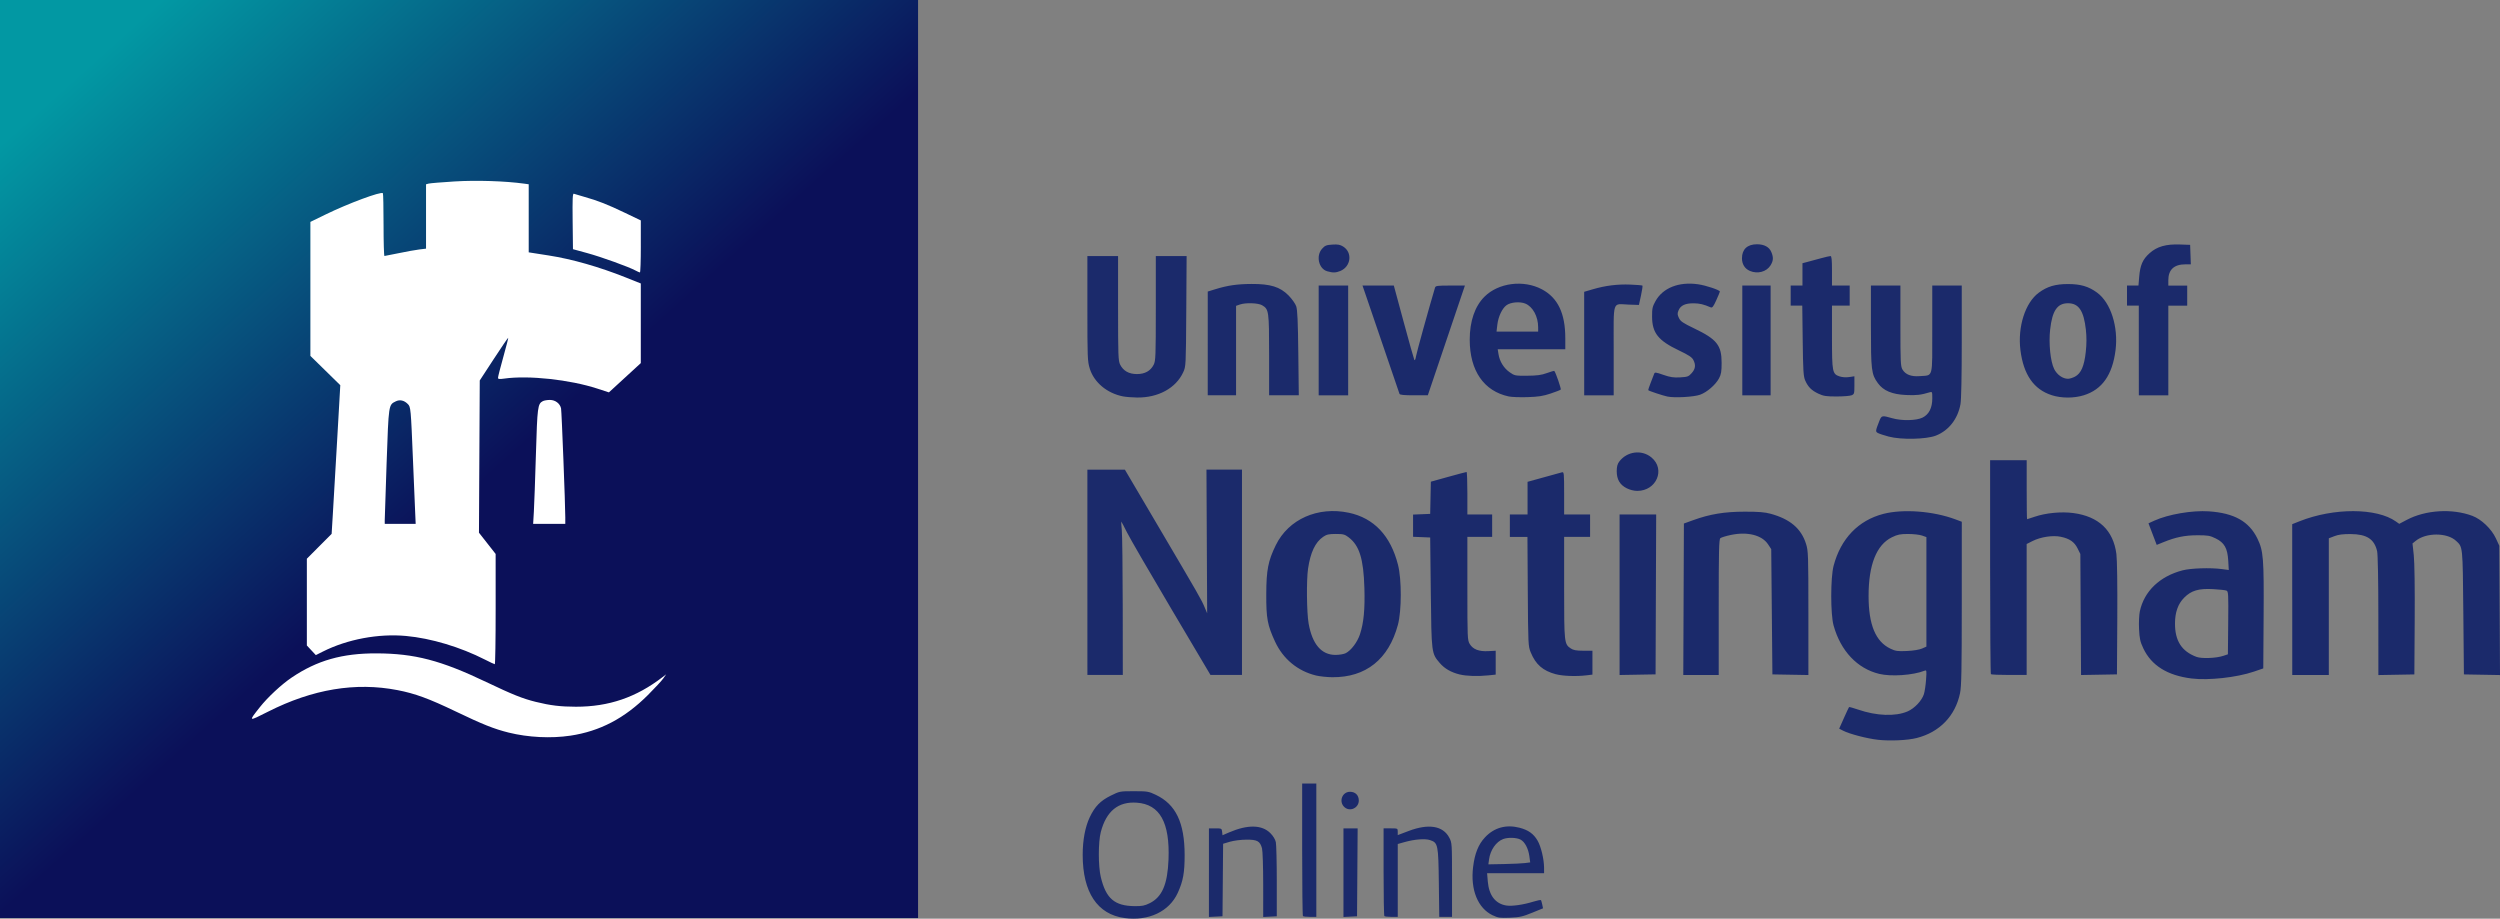 <?xml version="1.0" encoding="UTF-8" standalone="no"?>
<!-- Created with Inkscape (http://www.inkscape.org/) -->

<svg
   width="179.373mm"
   height="65.913mm"
   viewBox="0 0 179.373 65.913"
   version="1.1"
   id="svg5"
   xmlns:xlink="http://www.w3.org/1999/xlink"
   xmlns="http://www.w3.org/2000/svg"
   xmlns:svg="http://www.w3.org/2000/svg">
  <rect x="0" y="0" width="179.373" height="65.913" fill="#808080" stroke="none"/>
  <defs
     id="defs2">
    <linearGradient
       id="linearGradient29896">
      <stop
         style="stop-color:#0298a3;stop-opacity:1"
         offset="0"
         id="stop29892" />
      <stop
         style="stop-color:#0b1059;stop-opacity:1"
         offset="1"
         id="stop29894" />
    </linearGradient>
    <filter
       style="color-interpolation-filters:sRGB"
       id="filter20005"
       x="0"
       y="0"
       width="1"
       height="1">
      <feColorMatrix
         values="1 0 0 0 0 0 1 0 0 0 0 0 1 0 0 0 0 0 1 0"
         id="feColorMatrix20003" />
    </filter>
    <linearGradient
       xlink:href="#linearGradient29896"
       id="linearGradient29898"
       x1="21.344"
       y1="148.01"
       x2="48.78"
       y2="178.615"
       gradientUnits="userSpaceOnUse"
       gradientTransform="translate(-1.058)" />
  </defs>
  <g
     id="layer1">
    <g
       id="g39989"
       transform="translate(-14.025,-143.237)">
      <path
         style="fill:#1b2a6b;fill-opacity:1;stroke-width:0.085"
         d="m 94.71,209.105 c -1.951,-0.261 -3.003,-1.848 -3.003,-4.528 0,-1.066 0.178,-2.013 0.509,-2.709 0.367,-0.772 0.762,-1.177 1.502,-1.543 0.64,-0.317 0.658,-0.32 1.668,-0.32 0.966,0 1.05,0.014 1.571,0.262 1.433,0.682 2.061,1.994 2.065,4.31 0.002,1.27 -0.109,1.882 -0.494,2.724 -0.613,1.34 -2.085,2.036 -3.817,1.804 z m 1.803,-1.063 c 0.892,-0.444 1.283,-1.351 1.352,-3.136 0.103,-2.66 -0.621,-3.959 -2.274,-4.077 -1.332,-0.096 -2.191,0.604 -2.584,2.106 -0.189,0.723 -0.189,2.445 -4.23e-4,3.231 0.371,1.543 0.984,2.07 2.43,2.086 0.527,0.006 0.717,-0.031 1.077,-0.211 z m 24.614,0.87 c -1.072,-0.512 -1.608,-1.834 -1.408,-3.472 0.118,-0.967 0.378,-1.614 0.85,-2.12 0.654,-0.701 1.511,-0.942 2.473,-0.696 0.636,0.163 1.012,0.431 1.304,0.929 0.243,0.414 0.461,1.327 0.464,1.933 l 10e-4,0.402 h -2.044 -2.044 l 0.05,0.596 c 0.083,0.995 0.548,1.598 1.327,1.722 0.404,0.065 1.219,-0.052 1.946,-0.278 0.282,-0.088 0.528,-0.135 0.545,-0.105 0.018,0.03 0.058,0.174 0.089,0.319 l 0.057,0.265 -0.788,0.321 c -0.678,0.277 -0.899,0.325 -1.592,0.353 -0.713,0.029 -0.853,0.009 -1.228,-0.17 z m 2.318,-3.751 0.37,-0.048 -0.057,-0.429 c -0.075,-0.566 -0.329,-1.048 -0.637,-1.207 -0.289,-0.15 -0.903,-0.168 -1.247,-0.038 -0.506,0.192 -0.919,0.787 -1.011,1.455 l -0.049,0.36 1.13,-0.022 c 0.622,-0.012 1.297,-0.044 1.5,-0.07 z m -22.68,0.69 v -3.179 h 0.46 c 0.446,0 0.461,0.008 0.487,0.247 l 0.026,0.247 0.466,-0.201 c 1.334,-0.575 2.359,-0.559 2.966,0.048 0.203,0.203 0.352,0.448 0.395,0.649 0.037,0.177 0.068,1.446 0.068,2.82 v 2.498 l -0.487,0.025 -0.487,0.025 -8.5e-4,-2.311 c 0,-1.28 -0.038,-2.447 -0.085,-2.616 -0.144,-0.519 -0.341,-0.627 -1.13,-0.621 -0.387,0.003 -0.902,0.069 -1.175,0.15 l -0.486,0.145 -0.022,2.601 -0.022,2.601 -0.487,0.025 -0.487,0.025 v -3.179 z m 6.745,3.114 c -0.031,-0.031 -0.056,-2.184 -0.056,-4.784 v -4.727 h 0.508 0.508 v 4.784 4.784 h -0.452 c -0.248,0 -0.477,-0.025 -0.508,-0.056 z m 2.907,-3.114 v -3.179 h 0.509 0.509 l -0.022,3.154 -0.022,3.154 -0.487,0.025 -0.487,0.025 z m 2.935,3.114 c -0.031,-0.031 -0.056,-1.46 -0.056,-3.175 v -3.119 h 0.508 c 0.503,0 0.508,0.003 0.508,0.242 v 0.242 l 0.783,-0.296 c 1.434,-0.543 2.466,-0.372 2.915,0.481 0.193,0.367 0.196,0.415 0.196,3.027 v 2.654 h -0.458 -0.458 l -0.03,-2.434 c -0.034,-2.757 -0.06,-2.884 -0.631,-3.073 -0.362,-0.119 -1.098,-0.062 -1.827,0.142 l -0.49,0.138 v 2.614 2.614 h -0.452 c -0.248,0 -0.477,-0.025 -0.508,-0.056 z m -2.841,-7.796 c -0.456,-0.378 -0.206,-1.122 0.378,-1.122 0.38,0 0.629,0.249 0.629,0.629 0,0.52 -0.613,0.82 -1.006,0.493 z m 38.26,-4.853 c -0.778,-0.085 -2.034,-0.412 -2.498,-0.65 l -0.288,-0.148 0.338,-0.758 c 0.186,-0.417 0.352,-0.773 0.37,-0.791 0.018,-0.018 0.311,0.064 0.653,0.181 1.322,0.455 2.675,0.505 3.544,0.131 0.497,-0.214 1.018,-0.762 1.172,-1.233 0.058,-0.178 0.128,-0.645 0.156,-1.036 0.048,-0.676 0.042,-0.709 -0.111,-0.65 -0.835,0.325 -2.395,0.433 -3.251,0.225 -1.577,-0.384 -2.765,-1.645 -3.274,-3.477 -0.223,-0.801 -0.221,-3.43 0.002,-4.276 0.515,-1.949 1.771,-3.26 3.568,-3.726 1.417,-0.367 3.581,-0.203 5.174,0.393 l 0.456,0.171 -0.001,5.857 c -0.001,4.836 -0.023,5.96 -0.126,6.45 -0.345,1.635 -1.464,2.791 -3.108,3.21 -0.652,0.166 -1.897,0.224 -2.775,0.128 z m 3.154,-6.545 0.318,-0.14 v -3.929 -3.929 l -0.318,-0.112 c -0.175,-0.061 -0.622,-0.111 -0.995,-0.111 -0.57,1.6e-4 -0.755,0.038 -1.161,0.236 -1.108,0.542 -1.675,1.969 -1.675,4.21 0,2.062 0.501,3.273 1.566,3.782 0.374,0.178 0.515,0.198 1.186,0.168 0.452,-0.021 0.891,-0.091 1.079,-0.175 z m 19.351,2.148 c -1.743,-0.215 -2.895,-0.935 -3.474,-2.172 -0.221,-0.472 -0.269,-0.691 -0.302,-1.38 -0.022,-0.455 0.003,-1.017 0.056,-1.265 0.31,-1.444 1.422,-2.512 3.064,-2.943 0.593,-0.155 1.993,-0.201 2.82,-0.092 l 0.498,0.066 -0.038,-0.662 c -0.052,-0.901 -0.275,-1.297 -0.904,-1.604 -0.411,-0.201 -0.561,-0.227 -1.317,-0.225 -0.893,0.002 -1.543,0.135 -2.432,0.496 l -0.48,0.195 -0.295,-0.774 -0.295,-0.774 0.417,-0.19 c 1.005,-0.458 2.726,-0.751 3.925,-0.669 1.807,0.125 2.869,0.719 3.47,1.944 0.435,0.886 0.477,1.41 0.449,5.644 l -0.024,3.681 -0.679,0.232 c -1.226,0.418 -3.25,0.641 -4.459,0.492 z m 2.26,-1.623 0.339,-0.113 0.022,-2.255 c 0.021,-2.088 0.011,-2.26 -0.127,-2.317 -0.082,-0.034 -0.516,-0.081 -0.963,-0.105 -1.035,-0.055 -1.555,0.099 -2.067,0.611 -0.445,0.445 -0.661,1.054 -0.661,1.865 0,1.243 0.482,1.988 1.542,2.386 0.364,0.137 1.408,0.097 1.915,-0.072 z m -65.09,1.406 c -1.31,-0.317 -2.359,-1.184 -2.933,-2.422 -0.55,-1.186 -0.641,-1.674 -0.634,-3.414 0.006,-1.738 0.133,-2.387 0.684,-3.514 0.912,-1.863 3.011,-2.796 5.235,-2.327 1.808,0.381 3.004,1.648 3.534,3.742 0.267,1.055 0.263,3.293 -0.008,4.301 -0.665,2.476 -2.298,3.779 -4.712,3.759 -0.373,-0.003 -0.897,-0.059 -1.166,-0.124 z m 2.136,-1.601 c 0.387,-0.2 0.831,-0.789 1.017,-1.347 0.273,-0.822 0.367,-1.811 0.32,-3.348 -0.065,-2.088 -0.359,-3.029 -1.132,-3.618 -0.277,-0.211 -0.385,-0.24 -0.92,-0.24 -0.504,0 -0.656,0.035 -0.909,0.208 -0.565,0.387 -0.91,1.118 -1.082,2.289 -0.121,0.826 -0.096,3.157 0.042,3.93 0.265,1.487 0.919,2.251 1.927,2.251 0.273,0 0.604,-0.056 0.737,-0.125 z m 8.175,1.529 c -0.619,-0.153 -1.085,-0.421 -1.426,-0.819 -0.6,-0.701 -0.598,-0.686 -0.647,-5.073 l -0.044,-3.937 -0.614,-0.025 -0.614,-0.025 v -0.797 -0.797 l 0.614,-0.025 0.614,-0.025 0.024,-1.155 0.024,-1.155 1.252,-0.348 c 0.689,-0.191 1.278,-0.348 1.31,-0.348 0.032,0 0.058,0.686 0.058,1.524 v 1.524 h 0.889 0.889 v 0.804 0.804 h -0.889 -0.889 v 3.704 c 0,3.566 0.007,3.715 0.171,3.984 0.232,0.381 0.656,0.544 1.324,0.51 l 0.537,-0.028 v 0.856 0.856 l -0.52,0.054 c -0.765,0.08 -1.581,0.054 -2.062,-0.065 z m 6.902,-0.016 c -0.937,-0.252 -1.448,-0.697 -1.807,-1.574 -0.179,-0.436 -0.185,-0.568 -0.209,-4.365 l -0.025,-3.916 h -0.631 -0.631 v -0.804 -0.804 h 0.635 0.635 v -1.172 -1.172 l 1.164,-0.322 c 0.64,-0.177 1.231,-0.34 1.312,-0.362 0.137,-0.037 0.148,0.075 0.148,1.494 v 1.534 h 0.931 0.931 v 0.804 0.804 h -0.931 -0.931 v 3.643 c 0,3.969 0.009,4.047 0.475,4.359 0.188,0.125 0.396,0.164 0.9,0.165 l 0.656,0.002 v 0.856 0.856 l -0.445,0.053 c -0.728,0.087 -1.684,0.052 -2.178,-0.081 z m -33.615,-7.315 v -7.366 h 1.345 1.345 l 2.357,4 c 3.013,5.115 3.133,5.323 3.358,5.859 l 0.189,0.448 -0.025,-5.154 -0.025,-5.154 h 1.274 1.274 v 7.366 7.366 h -1.13 -1.13 l -2.81,-4.741 c -1.546,-2.608 -2.981,-5.084 -3.189,-5.503 -0.209,-0.419 -0.39,-0.762 -0.402,-0.762 -0.013,0 0.005,0.276 0.038,0.614 0.034,0.338 0.064,2.814 0.067,5.503 l 0.005,4.889 h -1.27 -1.27 z m 38.185,1.611 v -5.76 h 1.313 1.313 l -0.022,5.736 -0.022,5.736 -1.291,0.023 -1.291,0.023 z m 4.593,0.322 0.022,-5.433 0.655,-0.237 c 1.214,-0.44 2.251,-0.611 3.705,-0.613 0.999,-7.6e-4 1.444,0.035 1.863,0.15 1.397,0.383 2.193,1.059 2.539,2.157 0.161,0.51 0.17,0.768 0.17,4.976 v 4.438 l -1.291,-0.023 -1.291,-0.023 -0.042,-4.494 -0.042,-4.494 -0.227,-0.343 c -0.44,-0.665 -1.481,-0.926 -2.682,-0.671 -0.343,0.073 -0.676,0.176 -0.741,0.23 -0.098,0.081 -0.118,0.912 -0.118,4.956 v 4.858 h -1.271 -1.271 z m 22.049,5.377 c -0.031,-0.031 -0.056,-3.498 -0.056,-7.705 v -7.648 h 1.312 1.312 v 2.117 c 0,1.164 0.013,2.117 0.029,2.117 0.016,0 0.254,-0.077 0.529,-0.172 0.807,-0.278 1.925,-0.386 2.792,-0.27 1.821,0.244 2.867,1.239 3.087,2.939 0.053,0.41 0.078,2.248 0.064,4.657 l -0.024,3.979 -1.288,0.023 -1.288,0.023 -0.025,-4.341 -0.025,-4.341 -0.197,-0.399 c -0.23,-0.466 -0.566,-0.701 -1.2,-0.836 -0.575,-0.123 -1.449,0.008 -2.039,0.307 l -0.417,0.211 v 4.698 4.698 h -1.256 c -0.691,0 -1.281,-0.025 -1.312,-0.056 z m 21.618,-5.353 v -5.41 l 0.529,-0.21 c 2.456,-0.975 5.533,-0.966 6.919,0.021 l 0.232,0.165 0.542,-0.286 c 1.347,-0.712 3.255,-0.83 4.7,-0.289 0.652,0.244 1.379,0.938 1.692,1.616 l 0.246,0.532 0.025,4.638 0.025,4.638 -1.295,-0.023 -1.295,-0.023 -0.042,-4.445 c -0.046,-4.824 -0.031,-4.681 -0.522,-5.139 -0.642,-0.6 -2.145,-0.601 -2.888,-0.003 l -0.236,0.19 0.091,0.847 c 0.055,0.513 0.081,2.367 0.066,4.699 l -0.024,3.852 -1.291,0.023 -1.291,0.023 -0.002,-4.257 c -0.001,-2.569 -0.036,-4.404 -0.088,-4.629 -0.201,-0.872 -0.743,-1.223 -1.9,-1.231 -0.547,-0.004 -0.876,0.038 -1.164,0.15 l -0.402,0.155 v 4.904 4.904 h -1.312 -1.312 v -5.41 z m -47.753,-7.989 c -0.486,-0.247 -0.712,-0.634 -0.712,-1.222 0,-0.317 0.05,-0.514 0.174,-0.681 0.557,-0.751 1.625,-0.889 2.325,-0.3 1.01,0.85 0.35,2.394 -1.024,2.394 -0.234,0 -0.536,-0.075 -0.763,-0.191 z m 18.821,-3.7 c -0.336,-0.09 -0.69,-0.206 -0.787,-0.258 -0.191,-0.102 -0.186,-0.147 0.088,-0.846 0.167,-0.426 0.192,-0.432 0.929,-0.22 0.686,0.197 1.721,0.178 2.17,-0.039 0.468,-0.227 0.709,-0.697 0.709,-1.386 0,-0.47 -0.008,-0.489 -0.191,-0.433 -0.623,0.19 -0.952,0.228 -1.687,0.194 -1.007,-0.045 -1.633,-0.308 -2.025,-0.848 -0.469,-0.647 -0.501,-0.909 -0.501,-4.099 v -2.906 h 1.058 1.058 v 2.887 c 0,2.569 0.016,2.914 0.144,3.131 0.22,0.372 0.632,0.53 1.251,0.48 0.972,-0.078 0.89,0.233 0.89,-3.369 v -3.13 h 1.058 1.058 v 4.006 c 0,2.52 -0.034,4.192 -0.092,4.508 -0.195,1.063 -0.843,1.891 -1.764,2.253 -0.683,0.269 -2.494,0.308 -3.369,0.073 z m -54.953,-2.888 c -1.152,-0.227 -2.082,-1.005 -2.389,-1.998 -0.161,-0.521 -0.171,-0.779 -0.171,-4.313 v -3.759 h 1.101 1.101 l 1.7e-4,3.747 c 8.4e-5,3.398 0.014,3.774 0.148,4.041 0.227,0.452 0.63,0.679 1.206,0.679 0.576,0 0.979,-0.227 1.206,-0.679 0.134,-0.267 0.148,-0.643 0.148,-4.041 l 1.31e-4,-3.747 h 1.105 1.105 l -0.025,3.958 c -0.025,3.924 -0.027,3.962 -0.22,4.381 -0.522,1.137 -1.797,1.833 -3.316,1.811 -0.351,-0.005 -0.801,-0.041 -0.999,-0.081 z m 27.681,0.005 c -1.793,-0.381 -2.804,-1.846 -2.808,-4.067 -0.002,-1.323 0.366,-2.4 1.055,-3.089 1.003,-1.003 2.807,-1.235 4.13,-0.53 1.137,0.606 1.672,1.725 1.672,3.499 v 0.8 h -2.424 -2.424 l 0.057,0.357 c 0.083,0.519 0.378,0.995 0.797,1.29 0.356,0.25 0.396,0.258 1.27,0.251 0.703,-0.006 1.014,-0.048 1.403,-0.191 0.275,-0.101 0.515,-0.169 0.533,-0.152 0.097,0.097 0.508,1.29 0.461,1.339 -0.03,0.032 -0.36,0.16 -0.732,0.284 -0.538,0.18 -0.876,0.232 -1.651,0.256 -0.536,0.017 -1.139,-0.005 -1.341,-0.048 z m 2.101,-4.974 c -0.001,-0.766 -0.381,-1.466 -0.918,-1.69 -0.386,-0.161 -1.048,-0.105 -1.352,0.116 -0.312,0.226 -0.592,0.823 -0.659,1.404 l -0.056,0.487 h 1.493 1.493 l -8.5e-4,-0.318 z m 9.271,4.978 c -0.335,-0.072 -1.307,-0.394 -1.366,-0.453 -0.017,-0.017 0.059,-0.256 0.169,-0.531 0.109,-0.276 0.221,-0.565 0.249,-0.643 0.045,-0.128 0.107,-0.122 0.664,0.072 0.49,0.17 0.733,0.207 1.2,0.18 0.534,-0.03 0.608,-0.057 0.83,-0.306 0.273,-0.305 0.306,-0.582 0.116,-0.95 -0.098,-0.189 -0.344,-0.35 -1.037,-0.68 -1.477,-0.702 -1.913,-1.249 -1.921,-2.408 -0.004,-0.594 0.026,-0.732 0.242,-1.122 0.53,-0.956 1.675,-1.411 3.056,-1.214 0.572,0.082 1.566,0.414 1.566,0.524 0,0.029 -0.116,0.31 -0.258,0.623 -0.209,0.46 -0.286,0.558 -0.402,0.508 -0.519,-0.221 -0.794,-0.285 -1.228,-0.289 -0.594,-0.004 -0.93,0.153 -1.076,0.506 -0.093,0.224 -0.089,0.307 0.027,0.55 0.115,0.241 0.288,0.358 1.101,0.748 1.62,0.776 1.962,1.206 1.962,2.468 0,0.623 -0.034,0.826 -0.186,1.112 -0.247,0.463 -0.87,1.001 -1.362,1.176 -0.456,0.162 -1.835,0.238 -2.346,0.129 z m 27.585,-0.095 c -1.288,-0.408 -2.03,-1.47 -2.251,-3.225 -0.212,-1.678 0.342,-3.414 1.318,-4.132 0.609,-0.448 1.188,-0.619 2.093,-0.619 0.906,0 1.484,0.171 2.093,0.619 0.976,0.718 1.53,2.453 1.318,4.132 -0.224,1.773 -0.966,2.824 -2.281,3.23 -0.711,0.22 -1.589,0.218 -2.29,-0.004 z m 1.668,-1.336 c 0.431,-0.231 0.657,-0.753 0.768,-1.767 0.063,-0.58 0.065,-1.078 0.007,-1.601 -0.152,-1.36 -0.513,-1.894 -1.282,-1.894 -0.769,0 -1.131,0.534 -1.282,1.894 -0.111,0.993 0.022,2.289 0.29,2.826 0.204,0.41 0.615,0.699 0.993,0.699 0.118,0 0.346,-0.071 0.508,-0.157 z m -18.415,1.226 c -0.495,-0.234 -0.739,-0.477 -0.946,-0.943 -0.129,-0.292 -0.154,-0.677 -0.181,-2.856 l -0.031,-2.519 h -0.416 -0.416 v -0.72 -0.72 h 0.423 0.423 v -0.801 -0.801 l 0.36,-0.095 c 0.198,-0.052 0.626,-0.168 0.951,-0.257 0.325,-0.089 0.639,-0.162 0.699,-0.162 0.081,0 0.108,0.259 0.108,1.058 v 1.058 h 0.635 0.635 v 0.72 0.72 h -0.635 -0.635 v 2.248 c 0,2.533 0.025,2.659 0.555,2.834 0.179,0.059 0.459,0.077 0.679,0.044 l 0.375,-0.056 v 0.642 c 0,0.612 -0.01,0.646 -0.217,0.725 -0.119,0.045 -0.605,0.082 -1.079,0.082 -0.729,-6.8e-4 -0.928,-0.032 -1.286,-0.2 z m -43.815,-3.605 v -3.722 l 0.543,-0.168 c 0.885,-0.273 1.558,-0.371 2.59,-0.377 1.36,-0.008 2.05,0.205 2.66,0.819 0.239,0.241 0.488,0.591 0.553,0.777 0.089,0.256 0.126,1.076 0.152,3.365 l 0.035,3.027 h -1.065 -1.065 v -2.887 c 0,-3.167 -0.017,-3.286 -0.501,-3.573 -0.284,-0.168 -1.186,-0.197 -1.603,-0.051 l -0.267,0.093 v 3.209 3.209 h -1.016 -1.016 z m 7.959,-0.215 v -3.937 h 1.058 1.058 v 3.937 3.937 h -1.058 -1.058 z m 5.798,3.831 c -0.021,-0.058 -0.519,-1.516 -1.106,-3.239 -0.587,-1.723 -1.176,-3.447 -1.308,-3.831 l -0.24,-0.699 h 1.124 1.124 l 0.704,2.603 c 0.387,1.432 0.732,2.658 0.765,2.724 0.038,0.076 0.084,-0.018 0.124,-0.254 0.047,-0.282 0.914,-3.412 1.364,-4.925 0.039,-0.131 0.167,-0.148 1.094,-0.148 h 1.05 l -1.331,3.937 -1.331,3.937 -0.998,5.1e-4 c -0.721,3.4e-4 -1.008,-0.029 -1.036,-0.105 z m 13.252,-3.607 v -3.713 l 0.614,-0.18 c 0.911,-0.267 1.776,-0.375 2.701,-0.338 0.454,0.018 0.844,0.051 0.866,0.074 0.022,0.022 -0.025,0.344 -0.106,0.714 l -0.147,0.673 -0.732,-0.025 c -1.205,-0.042 -1.079,-0.426 -1.079,3.296 v 3.212 h -1.058 -1.058 z m 11.345,-0.224 v -3.937 h 1.016 1.016 v 3.937 3.937 h -1.016 -1.016 z m 28.448,0.72 v -3.217 h -0.423 -0.423 v -0.72 -0.72 h 0.411 0.411 l 0.053,-0.629 c 0.071,-0.842 0.249,-1.247 0.741,-1.69 0.534,-0.48 1.181,-0.665 2.194,-0.628 l 0.72,0.026 0.025,0.699 0.025,0.699 h -0.387 c -0.816,0 -1.228,0.382 -1.228,1.139 v 0.385 h 0.677 0.677 v 0.72 0.72 h -0.677 -0.677 v 3.217 3.217 h -1.058 -1.058 z m -58.233,-5.684 c -0.607,-0.175 -0.82,-1.106 -0.369,-1.611 0.21,-0.235 0.306,-0.274 0.741,-0.302 0.396,-0.025 0.557,0.004 0.777,0.142 0.68,0.427 0.563,1.43 -0.204,1.751 -0.316,0.132 -0.542,0.137 -0.944,0.021 z m 30.32,-0.028 c -0.356,-0.155 -0.559,-0.482 -0.559,-0.9 0,-0.648 0.385,-1.008 1.078,-1.008 0.514,0 0.877,0.195 1.027,0.553 0.163,0.391 0.151,0.623 -0.051,0.955 -0.287,0.47 -0.935,0.644 -1.494,0.401 z"
         id="path882" />
      <path
         d="m 14.025,176.172 v -32.935 h 32.935 32.935 v 32.935 32.935 h -32.935 -32.935 z"
         style="opacity:1;fill:url(#linearGradient29898);fill-opacity:1;stroke-width:0.006"
         id="path5899" />
      <path
         d="m 54.949,196.021 c 2.126,-0.32 3.889,-1.245 5.567,-2.919 0.492,-0.49 0.987,-1.025 1.1,-1.188 l 0.206,-0.296 -0.253,0.195 c -1.892,1.459 -3.863,2.134 -6.222,2.131 -1.103,-0.002 -1.838,-0.09 -2.879,-0.348 -0.947,-0.234 -1.666,-0.523 -3.556,-1.425 -3.26,-1.556 -5.138,-2.047 -7.874,-2.055 -2.461,-0.008 -4.265,0.506 -6.083,1.733 -0.738,0.498 -1.727,1.419 -2.291,2.133 -0.827,1.048 -0.84,1.041 0.599,0.314 3.2,-1.617 6.272,-2.127 9.285,-1.543 1.259,0.244 2.249,0.607 4.162,1.525 1.951,0.937 2.765,1.261 3.81,1.521 1.404,0.348 3.043,0.43 4.428,0.221 z m -5.361,-9.081 -0.001,-3.958 -0.598,-0.762 -0.598,-0.762 0.028,-5.461 0.028,-5.461 1.009,-1.545 c 0.555,-0.85 1.02,-1.533 1.034,-1.519 0.014,0.014 -0.144,0.633 -0.352,1.376 -0.208,0.742 -0.378,1.41 -0.379,1.483 -7.94e-4,0.112 0.069,0.123 0.444,0.07 1.737,-0.247 4.701,0.072 6.687,0.72 l 0.824,0.269 1.144,-1.05 1.144,-1.05 v -2.858 -2.858 l -1.079,-0.43 c -1.921,-0.765 -3.85,-1.315 -5.524,-1.577 -0.489,-0.076 -1.013,-0.158 -1.164,-0.182 l -0.275,-0.043 v -2.442 -2.442 l -0.318,-0.044 c -1.37,-0.19 -3.435,-0.255 -5.002,-0.159 -0.916,0.057 -1.751,0.126 -1.856,0.153 l -0.191,0.051 v 2.309 2.309 l -0.487,0.059 c -0.268,0.032 -0.925,0.151 -1.46,0.263 -0.536,0.113 -1.002,0.205 -1.037,0.205 -0.035,2.5e-4 -0.064,-1.003 -0.064,-2.229 0,-1.226 -0.022,-2.251 -0.048,-2.277 -0.137,-0.137 -2.478,0.732 -4.08,1.513 l -1.122,0.547 v 4.807 4.807 l 1.073,1.051 1.073,1.051 -0.23,4.022 c -0.127,2.212 -0.266,4.612 -0.311,5.333 l -0.08,1.311 -0.889,0.892 -0.889,0.892 v 3.113 3.113 l 0.322,0.345 0.322,0.345 0.504,-0.253 c 1.762,-0.885 3.986,-1.303 5.971,-1.12 1.792,0.165 3.891,0.794 5.666,1.699 0.349,0.178 0.664,0.326 0.699,0.328 0.035,0.002 0.063,-1.777 0.062,-3.954 z m -7.959,-6.35 c -7.94e-4,-0.128 0.06,-1.985 0.135,-4.128 0.149,-4.253 0.137,-4.173 0.663,-4.431 0.284,-0.139 0.593,-0.071 0.852,0.189 0.219,0.219 0.221,0.248 0.382,4.158 0.046,1.118 0.107,2.575 0.136,3.239 l 0.052,1.206 h -1.109 -1.109 z m 12.956,-0.212 c 0.001,-0.862 -0.262,-7.644 -0.304,-7.839 -0.075,-0.351 -0.412,-0.607 -0.799,-0.607 -0.191,0 -0.421,0.039 -0.511,0.087 -0.366,0.196 -0.393,0.403 -0.494,3.807 -0.053,1.793 -0.12,3.65 -0.148,4.128 l -0.051,0.868 h 1.153 1.153 l 5.29e-4,-0.445 z m 5.418,-19.458 v -1.868 l -1.122,-0.538 c -1.263,-0.606 -1.952,-0.878 -2.91,-1.147 -0.362,-0.102 -0.709,-0.204 -0.77,-0.228 -0.091,-0.035 -0.107,0.333 -0.089,1.967 l 0.023,2.01 1.027,0.281 c 1.008,0.275 2.977,0.986 3.466,1.251 0.136,0.074 0.277,0.136 0.312,0.138 0.035,0.002 0.064,-0.837 0.064,-1.865 z"
         style="fill:#ffffff;fill-opacity:1;stroke-width:0.022"
         id="path5477" />
    </g>
  </g>
</svg>
